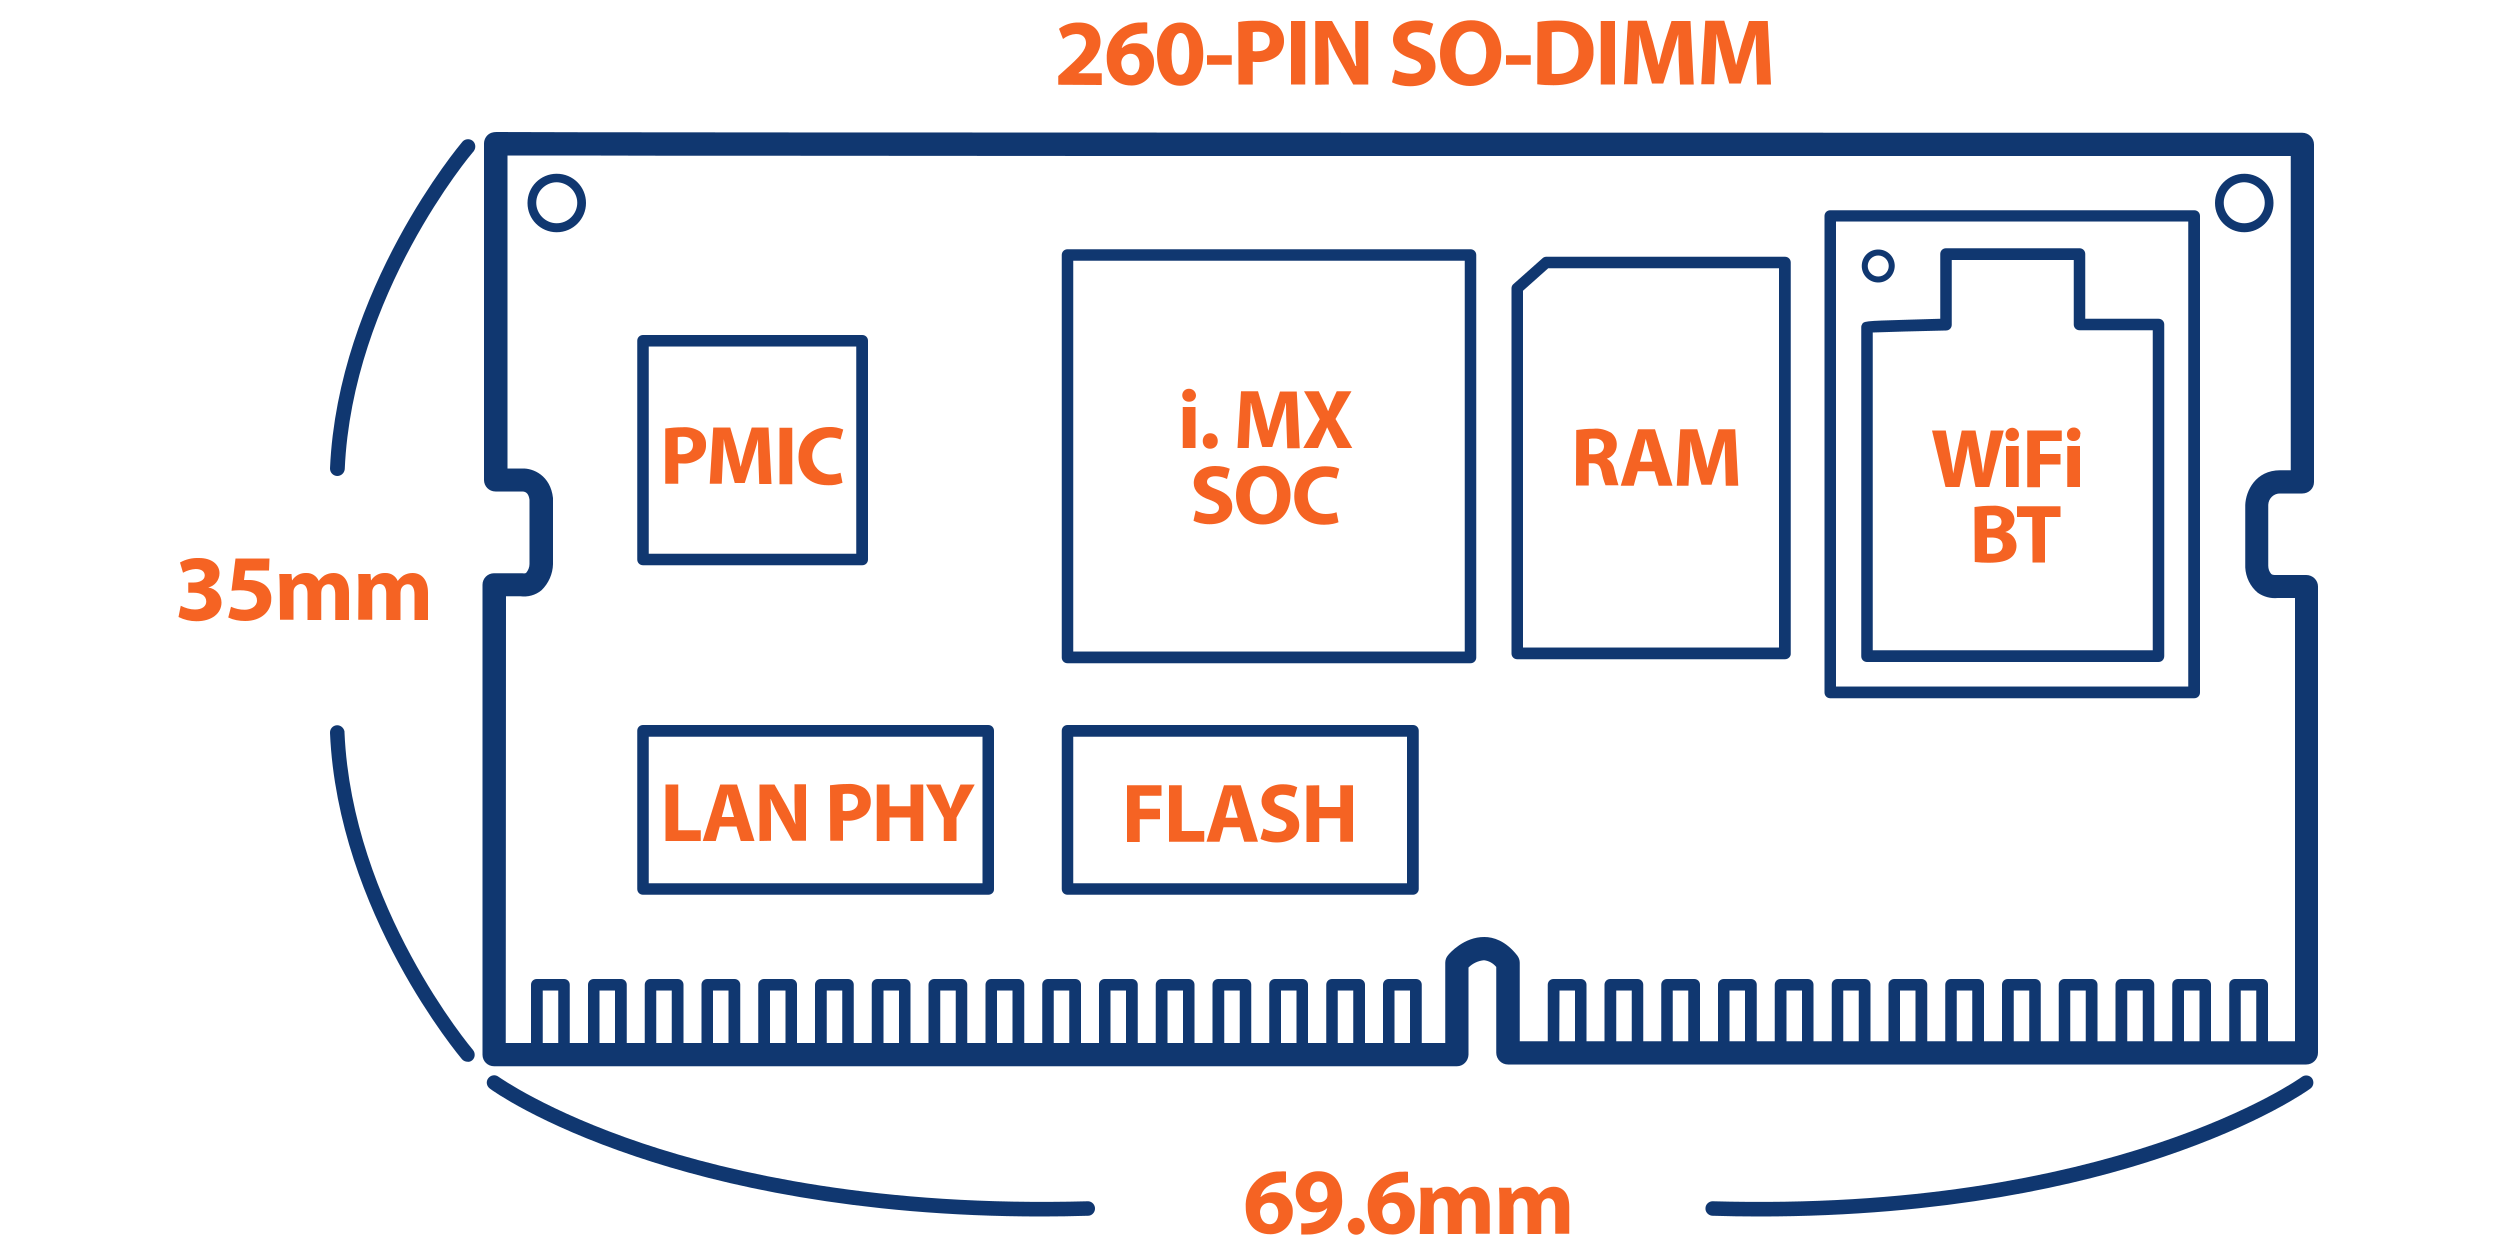 <?xml version="1.0" encoding="UTF-8"?> <!-- Generator: Adobe Illustrator 24.3.0, SVG Export Plug-In . SVG Version: 6.00 Build 0) --> <svg xmlns="http://www.w3.org/2000/svg" xmlns:xlink="http://www.w3.org/1999/xlink" version="1.1" id="圖層_1" x="0px" y="0px" viewBox="0 0 1000 500" style="enable-background:new 0 0 1000 500;" xml:space="preserve"> <style type="text/css"> .st0{fill:#F56323;} .st1{fill:#103770;} </style> <path class="st0" d="M423.3,33.9v-3.5l3.1-2.8c5.4-4.8,8-7.6,8-10.4c0-2-1.2-3.6-4-3.6c-1.9,0.1-3.7,0.8-5.2,2l-1.6-4.1 c2.3-1.7,5.1-2.6,8-2.5c5.6,0,8.6,3.3,8.6,7.7c0,4.1-2.9,7.4-6.5,10.6l-2.3,1.9v0.1h9.3V34L423.3,33.9z"></path> <path class="st0" d="M458.9,13.4c-0.7,0-1.5,0-2.2,0c-5.1,0.4-7.4,3-8,5.8h0.1c1.4-1.3,3.3-2,5.2-1.9c4.1-0.1,7.5,3.2,7.6,7.3l0,0 c0,0.2,0,0.5,0,0.7c0,4.8-3.8,8.8-8.7,8.9h-0.4c-6.6,0-9.8-4.9-9.8-10.7C442.3,16,448,9.5,455.4,9l0,0c0.4,0,0.8,0,1.2,0 c0.8-0.1,1.5-0.1,2.3,0V13.4z M455.8,25.7c0-2.3-1.2-4.2-3.6-4.2c-1.4,0-2.8,0.8-3.4,2.2c-0.2,0.5-0.3,1-0.3,1.5 c0.1,2.6,1.4,4.9,4,4.9C454.5,30,455.8,28.2,455.8,25.7L455.8,25.7z"></path> <path class="st0" d="M481.3,21.5c0,7.5-3,12.8-9.3,12.8s-9.1-5.7-9.2-12.6s3-12.7,9.3-12.7S481.3,14.8,481.3,21.5z M468.6,21.6 c0,5.6,1.4,8.3,3.6,8.3s3.5-2.8,3.5-8.4s-1.2-8.3-3.5-8.3C470.1,13.3,468.7,15.9,468.6,21.6L468.6,21.6z"></path> <path class="st0" d="M492.7,22.1v3.8h-9.9v-3.8H492.7z"></path> <path class="st0" d="M495.3,8.8c2.6-0.4,5.2-0.6,7.8-0.5c2.7-0.2,5.5,0.5,7.8,2c1.7,1.4,2.7,3.6,2.7,5.8c0.1,2.2-0.7,4.4-2.3,6 c-2.3,1.9-5.3,2.8-8.2,2.7c-0.7,0-1.3,0-2-0.1v9.1h-5.7L495.3,8.8z M501,20.4c0.6,0.1,1.3,0.2,1.9,0.1c3.1,0,5-1.5,5-4.1 s-1.6-3.7-4.5-3.7c-0.8,0-1.6,0-2.3,0.2v7.5H501z"></path> <path class="st0" d="M522.1,8.4v25.4h-5.7V8.4H522.1z"></path> <path class="st0" d="M526.1,33.9V8.4h6.7l5.2,9.3c1.6,2.8,2.9,5.7,4.2,8.7h0.3c-0.3-3.5-0.5-7.1-0.4-10.6V8.4h5.2v25.4h-6l-5.5-9.8 c-1.7-2.9-3.1-5.9-4.4-9h-0.2c0.2,3.5,0.3,6.9,0.3,11.1v7.7L526.1,33.9z"></path> <path class="st0" d="M558,27.9c2,1,4.2,1.5,6.4,1.6c2.6,0,4-1.1,4-2.7s-1.2-2.5-4.3-3.5c-4.2-1.5-6.9-3.8-6.9-7.5 c0-4.3,3.7-7.6,9.6-7.6c2.2-0.1,4.4,0.4,6.5,1.3l-1.4,4.6c-1.6-0.8-3.4-1.2-5.2-1.2c-2.5,0-3.7,1.2-3.7,2.5c0,1.6,1.4,2.3,4.7,3.6 c4.5,1.7,6.5,4,6.5,7.6c0,4.3-3.2,7.9-10.2,7.9c-2.5,0-5-0.5-7.2-1.6L558,27.9z"></path> <path class="st0" d="M600.5,21c0,8.4-5,13.4-12.5,13.4s-12-5.7-12-13c0-7.6,4.9-13.3,12.4-13.3C596.2,8,600.5,13.8,600.5,21z M582.2,21.3c0,5,2.3,8.5,6.2,8.5s6.1-3.7,6.1-8.7c0-4.7-2.2-8.5-6.1-8.5S582.2,16.3,582.2,21.3L582.2,21.3z"></path> <path class="st0" d="M612.3,22.1v3.8h-9.9v-3.8H612.3z"></path> <path class="st0" d="M615,8.8c2.6-0.4,5.1-0.6,7.7-0.6c4.9,0,8,0.9,10.4,2.7c2.9,2.3,4.5,5.9,4.3,9.6c0.2,3.9-1.3,7.7-4.2,10.3 c-2.7,2.2-6.8,3.3-11.8,3.3c-2.2,0-4.4-0.1-6.5-0.4L615,8.8z M620.7,29.5c0.7,0.1,1.3,0.1,2,0.1c5.2,0,8.7-2.8,8.7-8.9 c0-5.2-3.1-8-8.1-8c-0.9,0-1.7,0.1-2.6,0.2L620.7,29.5L620.7,29.5z"></path> <path class="st0" d="M646,8.4v25.4h-5.7V8.4H646z"></path> <path class="st0" d="M671.5,24.1c-0.1-3-0.2-6.8-0.2-10.4l0,0c-0.8,3.2-1.9,6.9-2.9,9.8l-3.1,9.9h-4.5l-2.7-9.8 c-0.8-3-1.7-6.6-2.3-9.9l0,0c-0.1,3.5-0.3,7.3-0.4,10.4l-0.5,9.6h-5.3l1.6-25.4h7.5l2.5,8.5c0.8,2.9,1.6,6.1,2.2,9.1h0.1 c0.7-2.9,1.6-6.3,2.4-9.1l2.7-8.4h7.6l1.3,25.4H672L671.5,24.1z"></path> <path class="st0" d="M702.5,24.1c-0.1-3-0.2-6.8-0.2-10.4l0,0c-0.8,3.2-1.9,6.9-2.9,9.8l-3.1,9.9h-4.6l-2.7-9.8 c-0.8-3-1.7-6.6-2.3-9.9h-0.1c-0.1,3.5-0.3,7.3-0.4,10.4l-0.5,9.6h-5.2l1.6-25.4h7.6l2.5,8.5c0.8,2.9,1.6,6.1,2.2,9.1h0.1 c0.7-2.9,1.6-6.3,2.4-9.1l2.7-8.4h7.5l1.3,25.4h-5.6L702.5,24.1z"></path> <path class="st1" d="M582.8,426.5H197.6c-2.5,0-4.6-2-4.6-4.6v-188c0-2.6,2.1-4.6,4.6-4.6h11.3c1.1,0.2,1.5-0.1,1.6-0.2 c0.8-1,1.3-2.2,1.3-3.5v-25.7c-0.3-2.2-1.2-3.3-2.9-3.3h-10.7c-2.6,0-4.6-2.1-4.6-4.6V57.4c0-1.9,1.2-3.7,3-4.3 c0.6-0.2,1.3-0.3,2-0.3c12.1,0.3,715.2,0.3,722.3,0.3c2.6,0,4.7,2.1,4.7,4.7v135c0,2.6-2.1,4.6-4.7,4.6l0,0h-8.8 c-2.6-0.1-4.7,2-4.8,4.5c0,0.1,0,0.3,0,0.4v24c0,1.2,0.4,2.4,1.2,3.3c0.4,0.3,0.9,0.4,1.3,0.4c0.3,0,0.5,0,0.8,0h11.9 c2.6,0,4.7,2.1,4.7,4.6l0,0v186.5c0,2.6-2.1,4.7-4.7,4.7H603.2c-2.6,0-4.7-2.1-4.7-4.7v-34.3c-1.2-1.5-3-2.5-4.9-2.7 c-2.3,0.2-4.5,1.2-6.2,2.9v34.9C587.3,424.4,585.3,426.5,582.8,426.5z M202.3,417.2h375.8v-32.1c0-1.1,0.4-2.2,1.1-3 c0.6-0.8,6.4-7.4,14.6-7.3c3.4,0,8.4,1.4,13.1,7.4c0.6,0.8,1,1.8,1,2.9v31.4H918V239.2h-6.9c-2.8,0.3-5.7-0.5-8-2.1 c-3-2.5-4.8-6.2-5-10.1c0-0.1,0-0.3,0-0.4V202c0.2-5.6,4.1-13.9,14-13.9h4.2V62.4H559.8c-90.3,0-180.6,0-248.4-0.1 c-33.9,0-62.1,0-81.9-0.1H203v125.2h5.8c4.5-0.2,11.4,2.8,12.4,11.8c0,0.2,0,0.3,0,0.5v26c-0.1,3.9-1.8,7.7-4.6,10.4 c-2.4,2-5.5,2.8-8.5,2.4h-5.7L202.3,417.2z"></path> <path class="st1" d="M225.6,425.2h-10.9c-1.3,0-2.3-1-2.3-2.3l0,0l0,0v-29c0-1.3,1-2.3,2.3-2.3l0,0h10.9c1.3,0,2.3,1,2.3,2.3l0,0 l0,0v29C228,424.1,227,425.2,225.6,425.2C225.7,425.2,225.7,425.2,225.6,425.2z M217.1,420.5h6.2v-24.3h-6.2V420.5z"></path> <path class="st1" d="M248.4,425.2h-10.9c-1.3,0-2.3-1-2.3-2.3l0,0l0,0v-29c0-1.3,1-2.3,2.3-2.3l0,0h10.9c1.3,0,2.3,1,2.3,2.3l0,0 l0,0v29C250.7,424.1,249.7,425.2,248.4,425.2L248.4,425.2z M239.8,420.5h6.2v-24.3h-6.2V420.5z"></path> <path class="st1" d="M271.1,425.2h-10.9c-1.3,0-2.3-1-2.3-2.3l0,0l0,0v-29c0-1.3,1-2.3,2.3-2.3l0,0h10.9c1.3,0,2.3,1,2.3,2.3l0,0v29 C273.4,424.1,272.4,425.2,271.1,425.2L271.1,425.2z M262.5,420.5h6.2v-24.3h-6.2V420.5z"></path> <path class="st1" d="M293.8,425.2h-10.9c-1.3,0-2.3-1-2.3-2.3l0,0l0,0v-29c0-1.3,1-2.3,2.3-2.3l0,0h10.9c1.3,0,2.3,1,2.3,2.3l0,0v29 C296.1,424.1,295.1,425.1,293.8,425.2C293.8,425.1,293.8,425.1,293.8,425.2L293.8,425.2z M285.2,420.5h6.2v-24.3h-6.2V420.5z"></path> <path class="st1" d="M316.5,425.2h-10.9c-1.3,0-2.3-1-2.3-2.3l0,0l0,0v-29c0-1.3,1-2.3,2.3-2.3h10.9c1.3,0,2.3,1,2.3,2.3l0,0l0,0v29 C318.9,424.1,317.8,425.2,316.5,425.2L316.5,425.2z M308,420.5h6.2v-24.3H308V420.5z"></path> <path class="st1" d="M339.2,425.2h-10.9c-1.3,0-2.3-1-2.3-2.3l0,0l0,0v-29c0-1.3,1-2.3,2.3-2.3l0,0h10.9c1.3,0,2.3,1,2.3,2.3l0,0 l0,0v29C341.6,424.1,340.5,425.2,339.2,425.2L339.2,425.2z M330.7,420.5h6.2v-24.3h-6.2V420.5z"></path> <path class="st1" d="M361.9,425.2H351c-1.3,0-2.3-1-2.3-2.3l0,0l0,0v-29c0-1.3,1-2.3,2.3-2.3l0,0h10.9c1.3,0,2.3,1,2.3,2.3l0,0v29 C364.2,424.1,363.2,425.2,361.9,425.2z M353.4,420.5h6.2v-24.3h-6.2V420.5z"></path> <path class="st1" d="M384.6,425.2h-10.9c-1.3,0-2.3-1-2.3-2.3l0,0l0,0v-29c0-1.3,1-2.3,2.3-2.3l0,0h10.9c1.3,0,2.3,1,2.3,2.3l0,0 l0,0v29C387,424.1,386,425.2,384.6,425.2C384.7,425.2,384.7,425.2,384.6,425.2z M376.1,420.5h6.2v-24.3h-6.2V420.5z"></path> <path class="st1" d="M407.4,425.2h-10.9c-1.3,0-2.3-1-2.3-2.3l0,0l0,0v-29c0-1.3,1-2.3,2.3-2.3l0,0h10.9c1.3,0,2.3,1,2.3,2.3l0,0v29 C409.7,424.1,408.6,425.2,407.4,425.2L407.4,425.2z M398.8,420.5h6.2v-24.3h-6.2V420.5z"></path> <path class="st1" d="M430.1,425.2h-10.9c-1.3,0-2.3-1-2.3-2.3l0,0l0,0v-29c0-1.3,1-2.3,2.3-2.3h10.9c1.3,0,2.3,1,2.3,2.3l0,0l0,0v29 C432.4,424.1,431.4,425.1,430.1,425.2z M421.5,420.5h6.2v-24.3h-6.2V420.5z"></path> <path class="st1" d="M452.8,425.2h-10.9c-1.3,0-2.3-1-2.3-2.3l0,0l0,0v-29c0-1.3,1-2.3,2.3-2.3h10.9c1.3,0,2.3,1,2.3,2.3l0,0l0,0v29 C455.1,424.1,454.1,425.2,452.8,425.2L452.8,425.2z M444.2,420.5h6.2v-24.3h-6.2V420.5z"></path> <path class="st1" d="M475.5,425.2h-10.9c-1.3,0-2.3-1-2.3-2.3v-29c0-1.3,1.1-2.3,2.3-2.3l0,0h10.9c1.3,0,2.3,1,2.3,2.3l0,0l0,0v29 C477.8,424.1,476.8,425.2,475.5,425.2L475.5,425.2z M467,420.5h6.2v-24.3H467V420.5z"></path> <path class="st1" d="M498.2,425.2h-10.9c-1.3,0-2.3-1-2.3-2.3l0,0l0,0v-29c0-1.3,1-2.3,2.3-2.3l0,0h10.9c1.3,0,2.3,1,2.3,2.3l0,0v29 C500.6,424.1,499.5,425.2,498.2,425.2L498.2,425.2z M489.7,420.5h6.2v-24.3h-6.2V420.5z"></path> <path class="st1" d="M520.9,425.2H510c-1.3,0-2.3-1-2.3-2.3l0,0l0,0v-29c0-1.3,1-2.3,2.3-2.3l0,0h10.9c1.3,0,2.3,1,2.3,2.3l0,0l0,0 v29C523.3,424.1,522.2,425.2,520.9,425.2L520.9,425.2z M512.4,420.5h6.2v-24.3h-6.2V420.5z"></path> <path class="st1" d="M543.7,425.2h-10.9c-1.3,0-2.3-1-2.3-2.3l0,0l0,0v-29c0-1.3,1-2.3,2.3-2.3l0,0h10.9c1.3,0,2.3,1,2.3,2.3l0,0 l0,0v29C546,424.1,545,425.2,543.7,425.2L543.7,425.2z M535.1,420.5h6.2v-24.3h-6.2V420.5z"></path> <path class="st1" d="M566.4,425.2h-10.9c-1.3,0-2.3-1-2.3-2.3l0,0l0,0v-29c0-1.3,1-2.3,2.3-2.3l0,0h10.9c1.3,0,2.3,1,2.3,2.3l0,0 l0,0v29C568.7,424.1,567.7,425.2,566.4,425.2L566.4,425.2z M557.8,420.5h6.2v-24.3h-6.2V420.5z"></path> <path class="st1" d="M632.3,425.2h-10.9c-1.3,0-2.3-1-2.3-2.3l0,0l0,0v-29c0-1.3,1-2.3,2.3-2.3l0,0h10.9c1.3,0,2.3,1,2.3,2.3l0,0 l0,0v29C634.6,424.1,633.6,425.2,632.3,425.2L632.3,425.2z M623.7,420.5h6.3v-24.3h-6.2L623.7,420.5z"></path> <path class="st1" d="M655,425.2h-10.9c-1.3,0-2.3-1-2.3-2.3l0,0l0,0v-29c0-1.3,1-2.3,2.3-2.3l0,0H655c1.3,0,2.3,1,2.3,2.3l0,0l0,0 v29C657.3,424.1,656.3,425.2,655,425.2L655,425.2z M646.5,420.5h6.2v-24.3h-6.2V420.5z"></path> <path class="st1" d="M677.7,425.2h-10.9c-1.3,0-2.3-1-2.3-2.3l0,0l0,0v-29c0-1.3,1-2.3,2.3-2.3l0,0h10.9c1.3,0,2.3,1,2.3,2.3l0,0 l0,0v29C680,424.1,679,425.2,677.7,425.2L677.7,425.2z M669.1,420.5h6.2v-24.3h-6.2V420.5z"></path> <path class="st1" d="M700.4,425.2h-10.9c-1.3,0-2.3-1-2.3-2.3l0,0l0,0v-29c0-1.3,1-2.3,2.3-2.3l0,0h10.9c1.3,0,2.3,1,2.3,2.3l0,0 l0,0v29C702.7,424.1,701.7,425.2,700.4,425.2L700.4,425.2z M691.8,420.5h6.2v-24.3h-6.2V420.5z"></path> <path class="st1" d="M723.1,425.2h-10.9c-1.3,0-2.3-1-2.3-2.3l0,0l0,0v-29c0-1.3,1-2.3,2.3-2.3h10.9c1.3,0,2.3,1,2.3,2.3l0,0l0,0v29 C725.5,424.1,724.4,425.2,723.1,425.2L723.1,425.2z M714.6,420.5h6.2v-24.3h-6.2V420.5z"></path> <path class="st1" d="M745.8,425.2H735c-1.3,0-2.3-1-2.3-2.3l0,0l0,0v-29c0-1.3,1-2.3,2.3-2.3l0,0h10.9c1.3,0,2.3,1,2.3,2.3l0,0l0,0 v29C748.2,424.1,747.2,425.2,745.8,425.2C745.9,425.2,745.9,425.2,745.8,425.2z M737.3,420.5h6.2v-24.3h-6.2V420.5z"></path> <path class="st1" d="M768.6,425.2h-10.9c-1.3,0-2.3-1-2.3-2.3l0,0l0,0v-29c0-1.3,1-2.3,2.3-2.3l0,0h10.9c1.3,0,2.3,1,2.3,2.3l0,0 l0,0v29C770.9,424.1,769.8,425.1,768.6,425.2z M760,420.5h6.2v-24.3H760V420.5z"></path> <path class="st1" d="M791.3,425.2h-10.9c-1.3,0-2.3-1-2.3-2.3l0,0l0,0v-29c0-1.3,1-2.3,2.3-2.3l0,0h10.9c1.3,0,2.3,1,2.3,2.3l0,0 l0,0v29C793.6,424.1,792.6,425.2,791.3,425.2L791.3,425.2z M782.7,420.5h6.2v-24.3h-6.2V420.5z"></path> <path class="st1" d="M814,425.2h-10.9c-1.3,0-2.3-1-2.3-2.3l0,0l0,0v-29c0-1.3,1-2.3,2.3-2.3l0,0H814c1.3,0,2.3,1,2.3,2.3l0,0v29 C816.3,424.1,815.3,425.1,814,425.2L814,425.2L814,425.2z M805.5,420.5h6.2v-24.3h-6.2V420.5z"></path> <path class="st1" d="M836.7,425.2h-10.9c-1.3,0-2.3-1-2.3-2.3l0,0l0,0v-29c0-1.3,1-2.3,2.3-2.3l0,0h10.9c1.3,0,2.3,1,2.3,2.3l0,0v29 C839,424.1,838,425.2,836.7,425.2L836.7,425.2z M828.1,420.5h6.2v-24.3h-6.2V420.5z"></path> <path class="st1" d="M859.4,425.2h-10.9c-1.3,0-2.3-1-2.3-2.3l0,0l0,0v-29c0-1.3,1-2.3,2.3-2.3l0,0h10.9c1.3,0,2.3,1,2.3,2.3l0,0 l0,0v29C861.8,424.1,860.7,425.2,859.4,425.2L859.4,425.2z M850.9,420.5h6.2v-24.3h-6.2V420.5z"></path> <path class="st1" d="M882.1,425.2h-10.9c-1.3,0-2.3-1-2.3-2.3l0,0l0,0v-29c0-1.3,1-2.3,2.3-2.3h10.9c1.3,0,2.3,1,2.3,2.3l0,0v29 C884.5,424.1,883.4,425.1,882.1,425.2C882.1,425.1,882.1,425.1,882.1,425.2L882.1,425.2z M873.6,420.5h6.2v-24.3h-6.2V420.5z"></path> <path class="st1" d="M904.8,425.2H894c-1.3,0-2.3-1-2.3-2.3l0,0l0,0v-29c0-1.3,1-2.3,2.3-2.3l0,0h10.9c1.3,0,2.3,1,2.3,2.3l0,0l0,0 v29C907.2,424.1,906.2,425.2,904.8,425.2C904.9,425.2,904.9,425.2,904.8,425.2z M896.3,420.5h6.2v-24.3h-6.2V420.5z"></path> <path class="st1" d="M344.9,226.1h-87.7c-1.3,0-2.3-1-2.3-2.3l0,0v-87.5c0-1.3,1-2.3,2.3-2.3l0,0h87.7c1.3,0,2.3,1,2.3,2.3l0,0v87.5 C347.2,225.1,346.2,226.1,344.9,226.1L344.9,226.1z M259.5,221.5h83v-82.9h-83V221.5z"></path> <path class="st1" d="M222.7,92.9c-6.5,0-11.7-5.2-11.7-11.7s5.2-11.7,11.7-11.7s11.7,5.2,11.7,11.7l0,0 C234.4,87.6,229.2,92.9,222.7,92.9z M222.7,72.9c-4.5,0-8.2,3.7-8.2,8.2s3.7,8.2,8.2,8.2s8.2-3.7,8.2-8.2l0,0 C230.9,76.7,227.2,73,222.7,72.9L222.7,72.9z"></path> <path class="st1" d="M897.7,92.9c-6.5,0-11.7-5.2-11.7-11.7s5.2-11.7,11.7-11.7s11.7,5.2,11.7,11.7l0,0 C909.4,87.6,904.2,92.9,897.7,92.9z M897.7,72.9c-4.5,0-8.2,3.7-8.2,8.2s3.7,8.2,8.2,8.2s8.2-3.7,8.2-8.2l0,0l0,0 C905.9,76.6,902.2,73,897.7,72.9L897.7,72.9z"></path> <path class="st1" d="M863.4,264.8H746.8c-1.3,0-2.3-1-2.3-2.3l0,0V131c0-0.3,0-0.7,0.2-1c0.7-1.6,0.7-1.6,17.9-2.1l13.5-0.4v-25.9 c0-1.3,1-2.3,2.3-2.3l0,0h53.4c1.3,0,2.3,1,2.3,2.3l0,0v25.9h29.3c1.3,0,2.3,1,2.3,2.3l0,0v132.6 C865.7,263.8,864.7,264.8,863.4,264.8L863.4,264.8z M749.1,260.1h112v-128h-29.3c-1.3,0-2.3-1-2.3-2.3l0,0V104h-48.8v25.9 c0,1.3-1,2.3-2.3,2.3c-9.5,0.2-24.1,0.6-29.3,0.8L749.1,260.1L749.1,260.1z"></path> <path class="st1" d="M877.7,279.3H732.1c-1.3,0-2.3-1-2.3-2.3l0,0l0,0V86.4c0-1.3,1-2.3,2.3-2.3l0,0h145.6c1.3,0,2.3,1,2.3,2.3V277 C880,278.3,879,279.3,877.7,279.3L877.7,279.3L877.7,279.3z M734.4,274.6h140.9v-186H734.4V274.6z"></path> <path class="st1" d="M751.3,113c-3.6,0-6.6-2.9-6.6-6.6s2.9-6.6,6.6-6.6s6.6,2.9,6.6,6.6l0,0l0,0C757.8,110.1,754.9,113,751.3,113z M751.3,102.2c-2.3,0-4.2,1.9-4.2,4.2s1.9,4.2,4.2,4.2s4.2-1.9,4.2-4.2l0,0C755.5,104.1,753.6,102.2,751.3,102.2z"></path> <path class="st0" d="M266.1,171.4c2.3-0.3,4.6-0.5,6.9-0.5c2.5-0.2,4.9,0.4,7,1.7c1.6,1.3,2.5,3.2,2.4,5.2c0.1,2-0.6,3.9-2.1,5.3 c-2.1,1.7-4.7,2.5-7.3,2.3c-0.6,0-1.2,0-1.7-0.1v8.2h-5.2L266.1,171.4z M271.1,181.6c0.6,0.1,1.1,0.2,1.7,0.1c2.7,0,4.4-1.4,4.4-3.7 s-1.4-3.3-4-3.3c-0.7,0-1.4,0-2.1,0.2V181.6z"></path> <path class="st0" d="M303.4,185c-0.1-2.7-0.2-6-0.2-9.3l0,0c-0.7,2.9-1.7,6.1-2.5,8.7l-2.8,8.8h-4l-2.4-8.7c-0.8-2.7-1.5-5.9-2-8.9 l0,0c-0.1,3-0.2,6.5-0.4,9.3l-0.4,8.6h-4.8l1.4-22.5h6.8l2.2,7.5c0.7,2.6,1.4,5.4,1.9,8.1h0.1c0.6-2.6,1.4-5.6,2.1-8.1l2.3-7.5h6.7 l1.2,22.6h-4.9L303.4,185z"></path> <path class="st0" d="M316.9,171.1v22.6h-5.1v-22.6H316.9z"></path> <path class="st0" d="M337,193.1c-1.8,0.7-3.8,1.1-5.8,1c-7.8,0-11.8-4.9-11.8-11.3c0-7.7,5.5-12,12.3-12c1.9-0.1,3.8,0.3,5.6,1 l-1.1,4c-1.4-0.6-2.8-0.8-4.3-0.8c-4.1,0.2-7.2,3.7-7,7.8c0.2,3.8,3.2,6.8,7,7c1.5,0,2.9-0.2,4.3-0.7L337,193.1z"></path> <path class="st0" d="M72.3,242.3c1.8,0.9,3.7,1.5,5.7,1.5c3,0,4.5-1.4,4.5-3.2c0-2.5-2.4-3.5-4.9-3.5h-2.3V233h2.3 c1.9,0,4.3-0.8,4.3-2.8c0-1.5-1.2-2.6-3.6-2.6c-1.8,0.1-3.5,0.6-5.1,1.5L72,225c2.3-1.3,4.9-1.9,7.6-1.8c5.2,0,8.2,2.7,8.2,6.1 c0,2.7-1.9,5.1-4.5,5.7l0,0c3,0.4,5.3,3,5.3,6c0,4.3-3.8,7.5-10,7.5c-2.5,0-5-0.6-7.2-1.7L72.3,242.3z"></path> <path class="st0" d="M107.6,228.2h-9.5l-0.5,3.8c0.5,0,1.1,0,1.6,0c2.3-0.1,4.5,0.5,6.4,1.7c2,1.4,3.1,3.7,2.9,6.1 c0,4.6-3.9,8.6-10.4,8.6c-2.4,0-4.7-0.4-6.8-1.4l1.1-4.3c1.7,0.8,3.6,1.2,5.5,1.2c2.3,0,4.9-1.2,4.9-3.7s-2-4.1-6.9-4.1 c-1.1,0-2.2,0.1-3.3,0.2l1.6-12.9h13.6L107.6,228.2z"></path> <path class="st0" d="M111.9,235.4c0-2.3-0.1-4.2-0.2-5.8h4.9l0.2,2.5h0.1c1.2-1.9,3.3-3,5.6-2.9c2.2-0.1,4.2,1.2,5,3.2l0,0 c0.6-0.9,1.5-1.7,2.4-2.3c1.1-0.6,2.3-0.9,3.5-0.9c3.5,0,6.2,2.5,6.2,8V248h-5.5v-10.1c0-2.7-0.9-4.2-2.7-4.2c-1.2,0-2.3,0.8-2.7,2 c-0.1,0.5-0.2,1-0.2,1.5V248H123v-10.5c0-2.3-0.8-3.9-2.7-3.9c-1.2,0.1-2.3,0.9-2.7,2c-0.2,0.5-0.2,1-0.2,1.5v10.8H112L111.9,235.4z "></path> <path class="st0" d="M143.4,235.4c0-2.3,0-4.2-0.1-5.8h4.9l0.2,2.5h0.1c1.2-1.9,3.3-3,5.6-2.9c2.2-0.1,4.2,1.2,5,3.2l0,0 c0.6-0.9,1.5-1.7,2.4-2.3c1.1-0.6,2.3-0.9,3.5-0.9c3.5,0,6.2,2.5,6.2,8V248h-5.4v-10.1c0-2.7-0.9-4.2-2.7-4.2c-1.2,0-2.3,0.8-2.7,2 c-0.1,0.5-0.2,1-0.2,1.5V248h-5.7v-10.5c0-2.3-0.8-3.9-2.7-3.9c-1.2,0-2.3,0.8-2.7,2c-0.2,0.5-0.2,1-0.2,1.5v10.8h-5.6L143.4,235.4z "></path> <path class="st0" d="M514.4,473c-0.7,0-1.5,0-2.2,0c-5.1,0.4-7.3,3-8,5.8h0.1c1.4-1.3,3.3-2,5.2-1.9c4.1-0.1,7.5,3.1,7.6,7.2 c0,0.2,0,0.5,0,0.7c0,4.8-3.8,8.8-8.7,8.9h-0.3c-6.6,0-9.8-4.9-9.8-10.7c-0.5-7.4,5.1-13.9,12.5-14.4l0,0c0.4,0,0.8,0,1.3,0 c0.8-0.1,1.5-0.1,2.3,0V473z M511.3,485.3c0-2.3-1.2-4.2-3.6-4.2c-1.4,0-2.8,0.8-3.4,2.2c-0.2,0.5-0.3,1-0.3,1.5 c0.1,2.6,1.4,4.9,4,4.9C510,489.6,511.3,487.9,511.3,485.3L511.3,485.3z"></path> <path class="st0" d="M520.5,489.3c0.8,0.1,1.7,0.1,2.5,0c1.7-0.1,3.4-0.6,4.8-1.5c1.6-1.1,2.7-2.7,3.1-4.6l0,0 c-1.3,1.2-3.1,1.9-5,1.7c-4,0.2-7.4-3-7.6-7l0,0c0-0.2,0-0.4,0-0.6c0-4.9,4.1-8.9,9-8.8h0.2c6.3,0,9.3,4.8,9.3,10.6 c0.8,7.3-4.4,13.8-11.7,14.6l0,0c-0.7,0.1-1.3,0.1-2,0.1c-0.9,0-1.7,0-2.6,0V489.3z M524,477c-0.2,1.9,1.1,3.6,3,3.9 c0.2,0,0.3,0,0.5,0c1.3,0.1,2.5-0.5,3.2-1.6c0.2-0.5,0.3-1,0.3-1.5c0-2.6-0.9-5.2-3.6-5.2C525.3,472.6,524,474.4,524,477L524,477z"></path> <path class="st0" d="M539.1,490.4c0.1-1.9,1.6-3.3,3.5-3.3c1.9,0.1,3.3,1.6,3.3,3.5c-0.1,1.8-1.6,3.3-3.4,3.3 c-1.8,0-3.3-1.4-3.3-3.3l0,0C539.1,490.5,539.1,490.5,539.1,490.4z"></path> <path class="st0" d="M563.2,473c-0.7,0-1.5,0-2.2,0c-5.1,0.4-7.4,3-8,5.8h0.1c1.4-1.3,3.3-2,5.2-1.9c4.1-0.1,7.5,3.2,7.6,7.3 c0,0.2,0,0.5,0,0.7c0.1,4.8-3.7,8.8-8.5,8.9h-0.5c-6.6,0-9.8-4.9-9.8-10.7c-0.5-7.5,5.2-13.9,12.7-14.4l0,0h1.1 c0.8-0.1,1.6-0.1,2.3,0L563.2,473z M560.1,485.3c0-2.3-1.2-4.2-3.6-4.2c-1.4,0-2.8,0.8-3.3,2.2c-0.2,0.5-0.3,1-0.3,1.5 c0.1,2.6,1.3,4.9,4,4.9C558.9,489.6,560.1,487.9,560.1,485.3L560.1,485.3z"></path> <path class="st0" d="M568.3,481c0-2.3,0-4.2-0.2-5.9h4.8l0.2,2.5h0.1c1.2-1.9,3.3-3,5.6-2.9c2.2-0.1,4.2,1.2,5,3.2l0,0 c0.6-0.9,1.5-1.7,2.4-2.3c1.1-0.6,2.3-0.9,3.5-0.9c3.5,0,6.2,2.5,6.2,8v10.8h-5.6v-10c0-2.7-0.9-4.2-2.7-4.2c-1.2,0-2.3,0.8-2.7,2 c-0.1,0.5-0.2,1-0.2,1.5v10.8h-5.6v-10.4c0-2.3-0.8-3.9-2.7-3.9c-1.2,0.1-2.3,0.8-2.7,2c-0.2,0.5-0.2,1-0.2,1.5v10.8h-5.6L568.3,481 z"></path> <path class="st0" d="M599.8,481c0-2.3-0.1-4.2-0.2-5.9h4.9l0.2,2.5h0.2c1.2-1.9,3.3-3,5.6-2.9c2.2-0.1,4.2,1.2,5,3.2h0.1 c0.6-0.9,1.5-1.7,2.4-2.3c1.1-0.6,2.3-0.9,3.5-0.9c3.5,0,6.2,2.5,6.2,8v10.8h-5.6v-10c0-2.7-0.9-4.2-2.7-4.2c-1.2,0-2.3,0.8-2.7,2 c-0.1,0.5-0.2,1-0.2,1.5v10.8H611v-10.4c0-2.3-0.8-3.9-2.7-3.9c-1.2,0-2.3,0.8-2.7,2c-0.2,0.5-0.3,1-0.2,1.5v10.8h-5.6V481z"></path> <path class="st1" d="M588.2,265.3H427c-1.3,0-2.3-1-2.3-2.3l0,0V102c0-1.3,1-2.3,2.3-2.3l0,0h161.2c1.3,0,2.3,1,2.3,2.3l0,0v161 C590.5,264.3,589.5,265.3,588.2,265.3z M429.3,260.6h156.6V104.3H429.3V260.6z"></path> <path class="st1" d="M714,263.7H606.9c-1.3,0-2.3-1-2.3-2.3l0,0l0,0V115.3c0-0.7,0.3-1.3,0.8-1.7l11.6-10.3c0.4-0.4,1-0.6,1.5-0.6 H714c1.3,0,2.3,1,2.3,2.3l0,0v156.4C716.4,262.6,715.3,263.7,714,263.7C714.1,263.7,714.1,263.7,714,263.7z M609.2,259h102.4V107.3 h-92.3l-10.1,9L609.2,259L609.2,259z"></path> <path class="st0" d="M630.5,172c2.3-0.3,4.5-0.5,6.8-0.5c2.6-0.3,5.1,0.4,7.3,1.7c1.4,1.2,2.2,2.9,2.1,4.8c0,2.5-1.6,4.7-4,5.5l0,0 c1.6,0.8,2.7,2.4,3,4.2c0.5,2.2,1,4.3,1.7,6.4h-5.2c-0.7-1.7-1.2-3.4-1.5-5.2c-0.6-2.8-1.6-3.6-3.7-3.6h-1.5v8.9h-5.1L630.5,172z M635.6,181.7h2c2.5,0,4-1.3,4-3.2s-1.4-3.1-3.7-3.1c-0.8,0-1.6,0-2.3,0.2V181.7z"></path> <path class="st0" d="M655.1,188.5l-1.6,5.8h-5.2l6.9-22.6h6.8l7,22.6h-5.5l-1.7-5.8H655.1z M660.9,184.7l-1.4-4.8 c-0.4-1.3-0.8-3-1.2-4.4l0,0c-0.3,1.4-0.7,3-1,4.4l-1.3,4.8H660.9z"></path> <path class="st0" d="M690.1,185.7c-0.1-2.7-0.2-6-0.2-9.3l0,0c-0.8,2.9-1.7,6.1-2.5,8.7l-2.8,8.8h-4l-2.4-8.7 c-0.8-2.7-1.5-5.9-2-8.8l0,0c-0.1,3-0.2,6.5-0.3,9.3l-0.5,8.6h-4.7l1.4-22.6h6.8l2.2,7.5c0.7,2.6,1.4,5.4,1.9,8.1l0,0 c0.6-2.6,1.4-5.6,2.1-8.1l2.3-7.5h6.7l1.2,22.6h-5L690.1,185.7z"></path> <path class="st0" d="M778.2,194.8l-5.4-22.6h5.5l1.7,9.3c0.5,2.7,1,5.6,1.3,7.9l0,0c0.4-2.5,0.9-5.2,1.5-8l1.9-9.2h5.5l1.8,9.5 c0.5,2.6,0.9,5,1.2,7.6l0,0c0.3-2.5,0.8-5.2,1.3-7.9l1.8-9.2h5.2l-5.8,22.6h-5.5l-1.9-9.7c-0.4-2.3-0.8-4.4-1.1-6.9l0,0 c-0.4,2.5-0.8,4.6-1.3,6.9l-2.1,9.7L778.2,194.8z"></path> <path class="st0" d="M807.6,173.9c0,1.4-1.1,2.5-2.5,2.5l0,0h-0.3c-1.4,0.1-2.6-1-2.6-2.4v-0.2c0-1.5,1.2-2.7,2.7-2.7 S807.6,172.4,807.6,173.9L807.6,173.9z M802.4,194.8v-16.4h5.1v16.4H802.4z"></path> <path class="st0" d="M810.9,172.2h13.8v4.2H816v5.2h8.2v4.2H816v9.1h-5.1V172.2z"></path> <path class="st0" d="M832.1,173.9c0,1.4-1.1,2.5-2.5,2.5h-0.2c-1.4,0.1-2.6-1-2.6-2.4l0,0l0,0v-0.2c-0.1-1.5,1.1-2.8,2.6-2.8 c1.4-0.1,2.7,1,2.8,2.4C832.1,173.6,832.1,173.7,832.1,173.9z M826.9,194.8v-16.4h5.1v16.4H826.9z"></path> <path class="st0" d="M789.8,202.8c2.2-0.3,4.4-0.5,6.6-0.5c2.3-0.2,4.6,0.2,6.7,1.3c1.7,0.8,2.7,2.6,2.7,4.4 c-0.1,2.2-1.6,4.2-3.7,4.8l0,0c2.6,0.5,4.5,2.8,4.5,5.5c0,1.9-0.8,3.7-2.3,4.8c-1.6,1.3-4.4,2-8.9,2c-1.8,0-3.7-0.1-5.5-0.3 L789.8,202.8z M794.8,211.5h1.7c2.7,0,4.1-1.1,4.1-2.8s-1.3-2.6-3.6-2.6c-0.7,0-1.5,0-2.2,0.1V211.5z M794.8,221.5c0.7,0,1.3,0,2,0 c2.3,0,4.3-0.9,4.3-3.3s-2-3.2-4.6-3.2h-1.7V221.5z"></path> <path class="st0" d="M812.9,206.8h-6.1v-4.3h17.4v4.3H818V225h-5L812.9,206.8z"></path> <path class="st1" d="M134.9,190.4h-0.1c-1.6-0.1-2.8-1.4-2.8-3l0,0c3.1-71.7,52.3-129.9,52.8-130.5c0.9-1.3,2.8-1.6,4.1-0.7 s1.6,2.8,0.7,4.1c0,0.1-0.1,0.1-0.1,0.2l-0.2,0.2c-0.5,0.5-48.4,57.3-51.4,127C137.7,189.3,136.4,190.4,134.9,190.4z"></path> <path class="st1" d="M187,424.7c-0.8,0-1.7-0.4-2.2-1s-49.7-58.8-52.8-130.5c-0.1-1.6,1.1-3,2.7-3.1c1.5-0.1,2.8,1,3.1,2.5 c0,0.1,0,0.2,0,0.4c3,69.6,50.9,126.4,51.4,127c1,1.2,0.9,3.1-0.3,4.1C188.3,424.6,187.7,424.8,187,424.7L187,424.7z"></path> <path class="st1" d="M416.6,486.6c-74.6,0-128.8-12.7-162-23.9c-39.1-13.1-58-26.7-58.7-27.3c-1.3-1-1.6-2.8-0.6-4.1 c1-1.3,2.8-1.6,4.1-0.6c0.2,0.1,19.1,13.7,57.5,26.6c35.4,11.9,95.1,25.5,178.4,23.2l0,0c1.6,0.1,2.8,1.5,2.7,3.1 c-0.1,1.4-1.2,2.6-2.6,2.7C429,486.5,422.7,486.6,416.6,486.6z"></path> <path class="st1" d="M703.6,486.6c-6.1,0-12.4-0.1-18.8-0.3c-1.6-0.2-2.8-1.6-2.6-3.2c0.1-1.4,1.3-2.5,2.7-2.6 c159.6,4.5,235.2-49.2,235.9-49.8c1.3-0.9,3.1-0.6,4,0.6l0,0c0.9,1.3,0.7,3.1-0.6,4.1c-0.8,0.6-19.6,14.1-58.7,27.3 C832.4,473.9,778.2,486.6,703.6,486.6z"></path> <path class="st1" d="M395.3,357.9H257.2c-1.3,0-2.3-1-2.3-2.3l0,0l0,0v-63.3c0-1.3,1-2.3,2.3-2.3l0,0h138.1c1.3,0,2.3,1,2.3,2.3l0,0 v63.3C397.7,356.9,396.6,357.9,395.3,357.9z M259.5,353.3H393v-58.6H259.5V353.3z"></path> <path class="st1" d="M565.2,357.9H427c-1.3,0-2.3-1-2.3-2.3l0,0l0,0v-63.3c0-1.3,1-2.3,2.3-2.3l0,0h138.2c1.3,0,2.3,1,2.3,2.3l0,0 l0,0v63.3C567.5,356.9,566.4,357.9,565.2,357.9L565.2,357.9L565.2,357.9z M429.3,353.3h133.5v-58.6H429.3V353.3z"></path> <path class="st0" d="M266.2,313.8h5.1v18.3h9v4.3h-14.1V313.8z"></path> <path class="st0" d="M287.9,330.6l-1.6,5.8h-5.2l7-22.6h6.7l7,22.6h-5.5l-1.7-5.8H287.9z M293.6,326.8l-1.4-4.8 c-0.4-1.3-0.8-3-1.2-4.4l0,0c-0.3,1.3-0.7,3-1,4.4l-1.3,4.8H293.6z"></path> <path class="st0" d="M303.8,336.4v-22.6h6l4.7,8.3c1.4,2.5,2.6,5.1,3.7,7.7l0,0c-0.3-3.1-0.4-6.3-0.4-9.5v-6.6h4.6v22.6H317 l-4.8-8.7c-1.5-2.6-2.8-5.3-3.9-8h-0.1c0.2,3,0.2,6.2,0.2,9.9v6.8L303.8,336.4z"></path> <path class="st0" d="M332,314.1c2.3-0.3,4.7-0.5,7-0.5c2.4-0.2,4.9,0.4,6.9,1.7c1.6,1.3,2.4,3.2,2.4,5.2c0.1,2-0.6,4-2.1,5.4 c-2.1,1.7-4.7,2.5-7.3,2.4c-0.6,0-1.2,0-1.7-0.1v8.1h-5.1L332,314.1z M337.1,324.3c0.6,0.1,1.2,0.2,1.7,0.1c2.7,0,4.4-1.4,4.4-3.6 s-1.4-3.3-4-3.3c-0.7,0-1.4,0-2.1,0.2V324.3z"></path> <path class="st0" d="M355.8,313.8v8.7h8.4v-8.7h5.1v22.6h-5.1V327h-8.4v9.4h-5.1v-22.6H355.8z"></path> <path class="st0" d="M377.5,336.4v-9.3l-7.1-13.3h5.8l2.3,5.4c0.7,1.6,1.2,2.8,1.7,4.3l0,0c0.5-1.4,1-2.7,1.7-4.3l2.3-5.4h5.7 l-7.3,13.2v9.4L377.5,336.4z"></path> <path class="st0" d="M450.8,314.1h13.8v4.2h-8.7v5.2h8.1v4.2h-8.1v9.1h-5.1L450.8,314.1L450.8,314.1z"></path> <path class="st0" d="M467.6,314.1h5.1v18.3h9v4.3h-14.1V314.1z"></path> <path class="st0" d="M489.4,330.9l-1.6,5.8h-5.2l7-22.6h6.7l6.9,22.6h-5.5l-1.7-5.8H489.4z M495.1,327.1l-1.4-4.8 c-0.4-1.3-0.8-3-1.2-4.4l0,0c-0.4,1.3-0.7,3.1-1,4.4l-1.3,4.8H495.1z"></path> <path class="st0" d="M505.4,331.4c1.7,0.9,3.7,1.4,5.6,1.4c2.3,0,3.6-1,3.6-2.5s-1.1-2.2-3.8-3.1c-3.8-1.3-6.2-3.5-6.2-6.7 c0-3.8,3.2-6.8,8.5-6.8c2,0,4,0.3,5.8,1.2l-1.2,4.1c-1.5-0.7-3-1.1-4.7-1.1c-2.2,0-3.3,1-3.3,2.2c0,1.5,1.2,2.1,4.2,3.2 c4,1.5,5.8,3.5,5.8,6.7c0,3.8-2.9,7-9.1,7c-2.2,0-4.4-0.5-6.4-1.4L505.4,331.4z"></path> <path class="st0" d="M527.7,314.1v8.7h8.4v-8.7h5.1v22.6h-5.1v-9.4h-8.4v9.5h-5.1v-22.6L527.7,314.1z"></path> <g> <path class="st0" d="M478.4,158.1c0,1.4-1,2.6-2.8,2.6c-1.6,0-2.7-1.1-2.7-2.6c0-1.4,1.1-2.6,2.7-2.6S478.3,156.7,478.4,158.1z M473.1,179.2v-16.4h5.1v16.4H473.1z"></path> <path class="st0" d="M481.1,176.4c0-1.8,1.2-3.1,3-3.1c1.7,0,3,1.2,3,3.1c0,1.8-1.2,3.1-3.1,3.1 C482.3,179.5,481.1,178.2,481.1,176.4z"></path> <path class="st0" d="M514.6,170.5c-0.1-2.7-0.2-6-0.2-9.3h-0.1c-0.7,2.9-1.7,6.1-2.6,8.8l-2.8,8.8h-4l-2.4-8.7 c-0.7-2.7-1.5-5.9-2.1-8.9h-0.1c-0.1,3.1-0.2,6.6-0.4,9.4l-0.4,8.6H495l1.4-22.7h6.8l2.2,7.6c0.7,2.6,1.4,5.4,1.9,8.1h0.1 c0.6-2.6,1.4-5.6,2.2-8.1l2.4-7.5h6.7l1.2,22.7h-5L514.6,170.5z"></path> <path class="st0" d="M535,179.2l-2.1-4.1c-0.8-1.6-1.4-2.8-2-4.1h-0.1c-0.5,1.3-1,2.5-1.8,4.1l-1.8,4.1h-5.9l6.6-11.5l-6.3-11.2 h5.9l2,4.1c0.7,1.4,1.2,2.5,1.7,3.8h0.1c0.5-1.4,1-2.5,1.5-3.8l1.9-4.1h5.9l-6.4,11.1l6.7,11.6H535z"></path> <path class="st0" d="M478.3,204.2c1.3,0.7,3.5,1.4,5.7,1.4c2.4,0,3.6-1,3.6-2.5c0-1.4-1.1-2.2-3.8-3.2c-3.8-1.3-6.3-3.4-6.3-6.7 c0-3.9,3.3-6.8,8.6-6.8c2.6,0,4.4,0.5,5.8,1.1l-1.1,4.1c-0.9-0.4-2.5-1.1-4.7-1.1c-2.2,0-3.3,1-3.3,2.2c0,1.4,1.2,2.1,4.2,3.2 c4,1.5,5.9,3.6,5.9,6.8c0,3.8-2.9,7-9.1,7c-2.6,0-5.1-0.7-6.4-1.4L478.3,204.2z"></path> <path class="st0" d="M516.2,197.9c0,7.5-4.5,11.9-11.1,11.9c-6.7,0-10.7-5.1-10.7-11.6c0-6.8,4.4-11.9,11-11.9 C512.4,186.4,516.2,191.7,516.2,197.9z M499.9,198.2c0,4.5,2.1,7.6,5.5,7.6c3.5,0,5.4-3.3,5.4-7.7c0-4.1-1.9-7.6-5.4-7.6 C501.9,190.5,499.9,193.8,499.9,198.2z"></path> <path class="st0" d="M535.4,208.9c-0.9,0.4-3.1,1-5.8,1c-7.8,0-11.9-4.9-11.9-11.4c0-7.7,5.5-12,12.4-12c2.7,0,4.7,0.5,5.6,1 l-1.1,4c-1-0.4-2.5-0.8-4.3-0.8c-4,0-7.2,2.5-7.2,7.5c0,4.5,2.7,7.4,7.2,7.4c1.6,0,3.3-0.3,4.3-0.7L535.4,208.9z"></path> </g> </svg> 